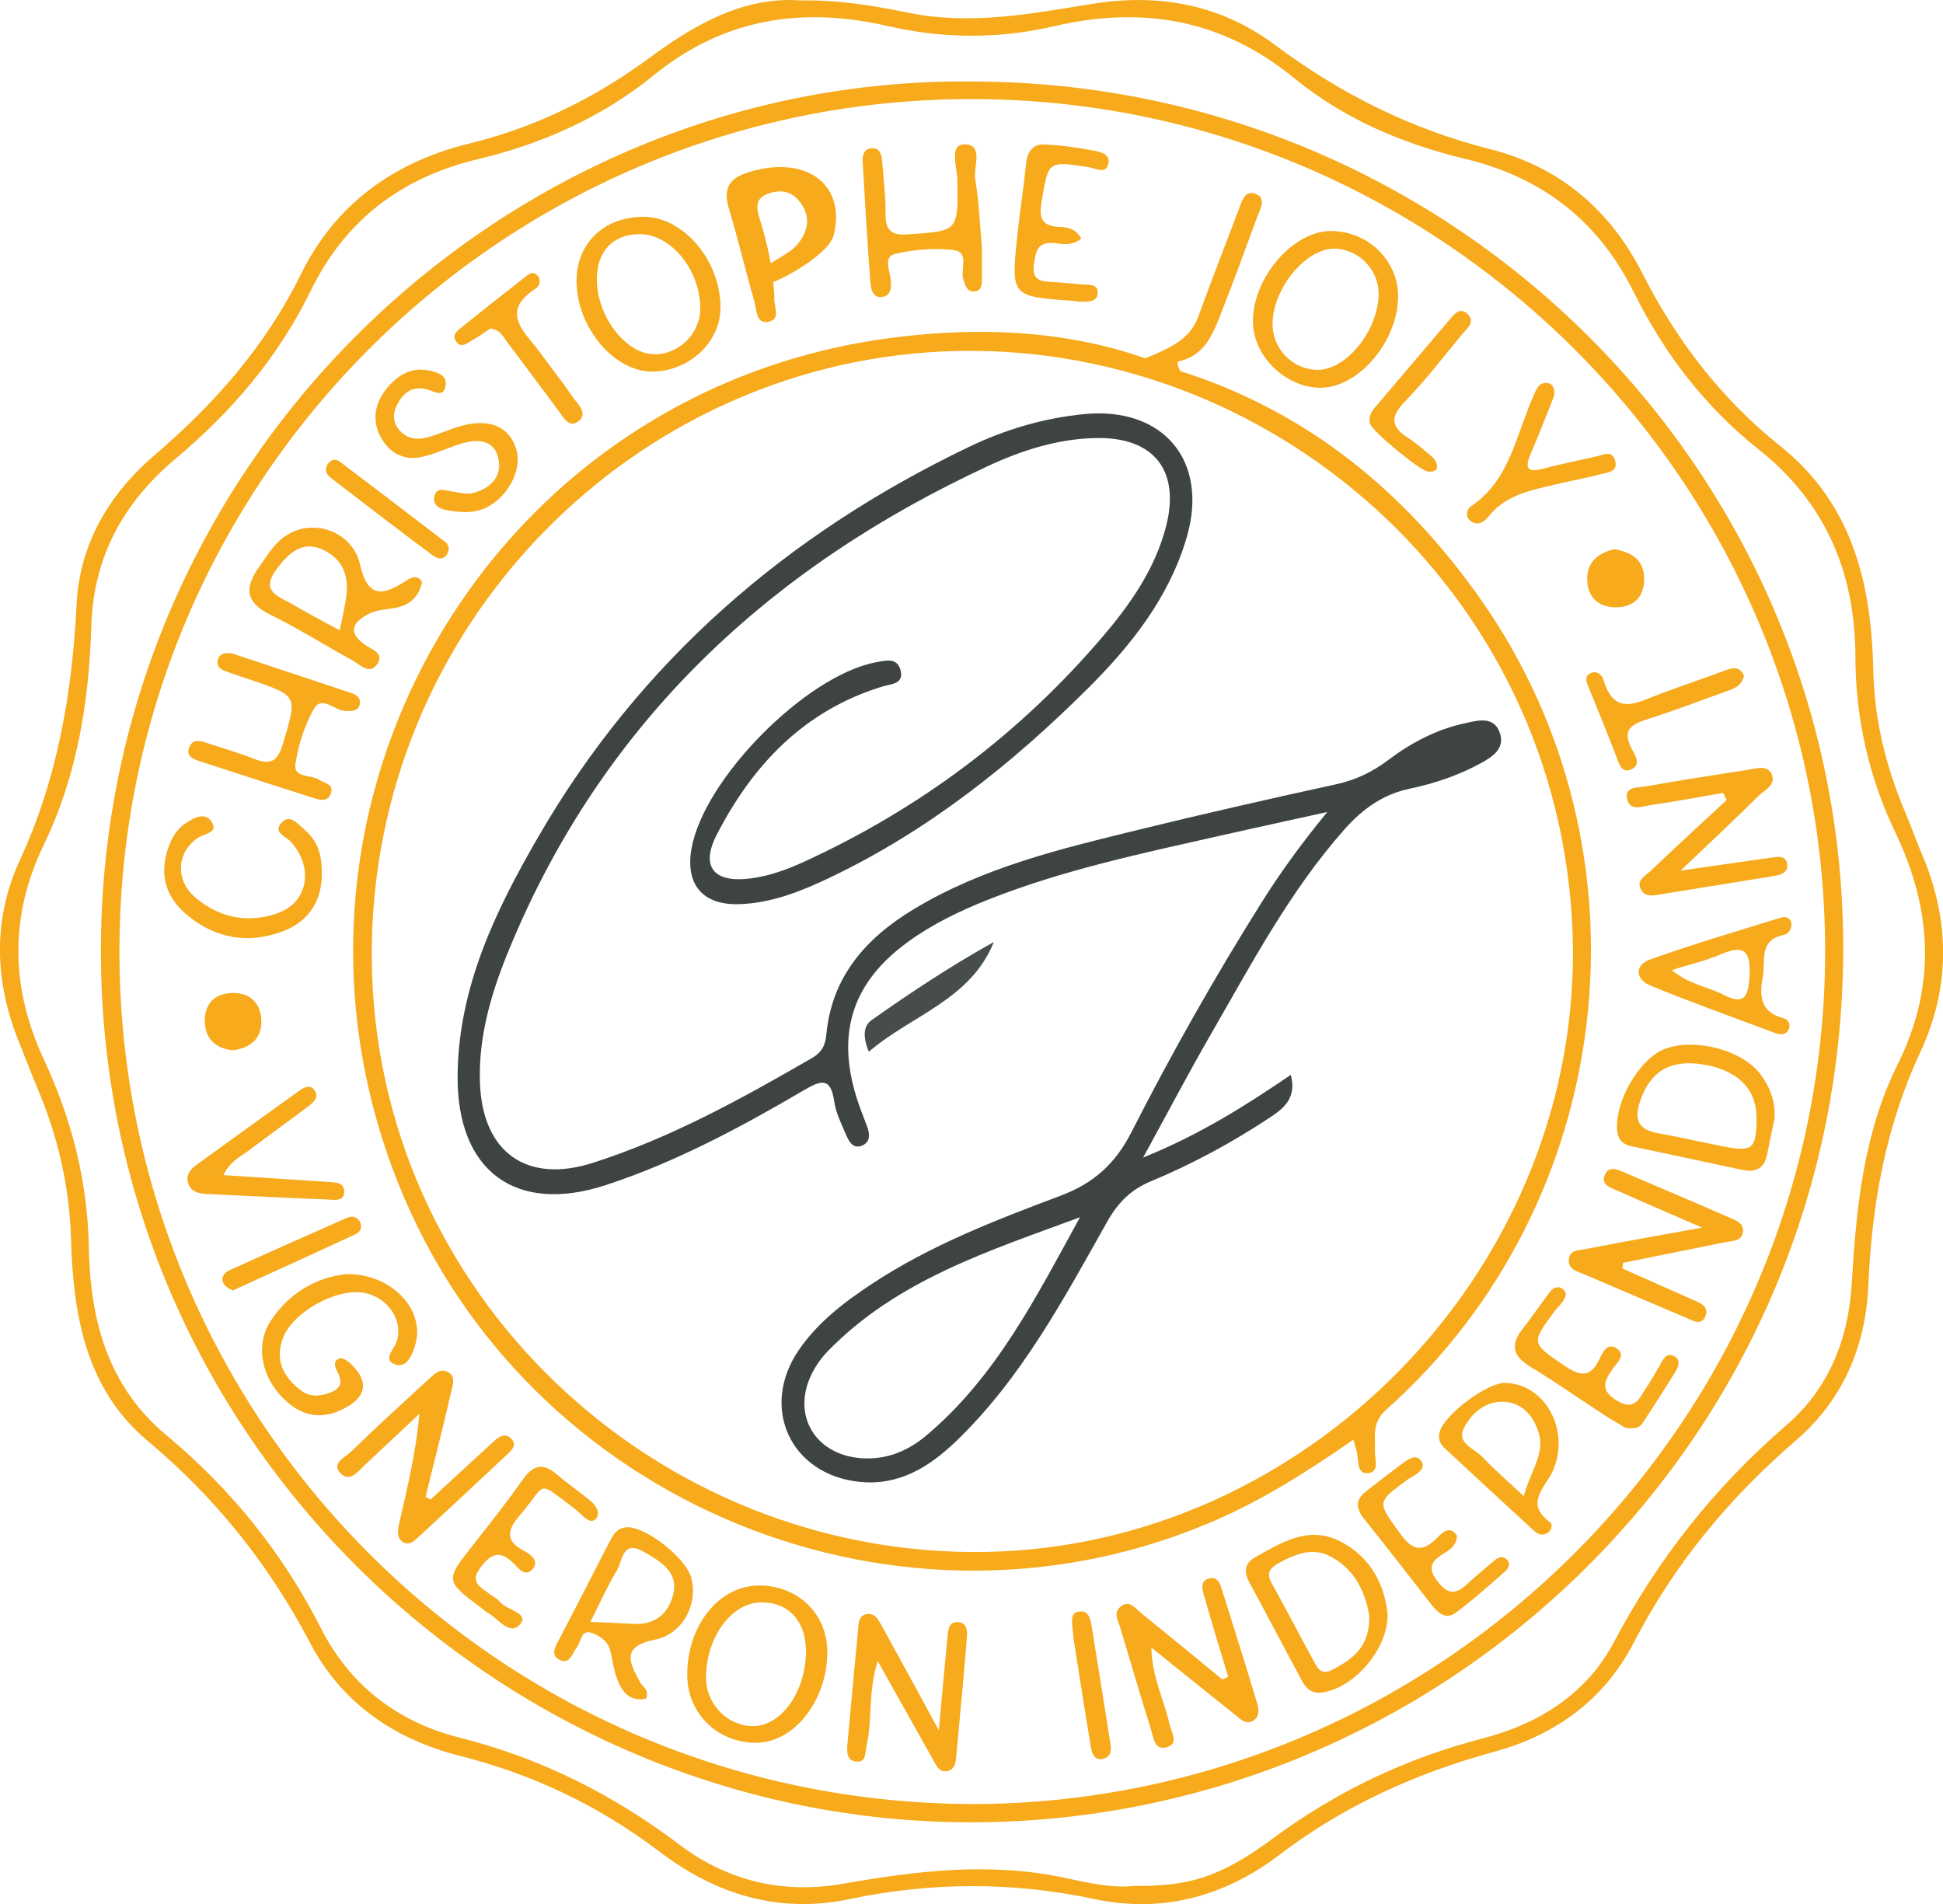 <svg xmlns="http://www.w3.org/2000/svg" id="Calque_2" data-name="Calque 2" viewBox="0 0 330.04 323.45"><defs><style>      .cls-1 {        fill: #f6aa1c;      }      .cls-2 {        fill: #3e4442;      }      .cls-3 {        fill: #474d4b;      }    </style></defs><g id="Calque_1-2" data-name="Calque 1"><g><path class="cls-1" d="m326.42,145.01c-.98-2.29-1.79-4.65-2.76-6.94-3.28-7.72-5.28-15.71-5.46-24.14-.31-14.77-3.52-28.34-15.82-38.17-10.02-8.01-17.63-17.94-23.43-29.37-5.47-10.77-14.08-18.08-25.86-21.06-13.41-3.39-25.41-9.4-36.47-17.66-9.23-6.9-19.7-8.86-31.16-7-10.27,1.67-20.57,3.65-31.12,1.5-5.83-1.19-11.75-2.2-18.43-2.1-9.46-.68-17.72,3.96-25.41,9.63-9.35,6.91-19.46,11.91-30.78,14.68-12.74,3.12-22.69,10.21-28.58,22.16-5.99,12.16-14.64,22.02-24.87,30.76-7.72,6.61-12.75,15.06-13.26,25.36-.75,15.07-3.23,29.58-9.62,43.43-4.66,10.1-4.35,20.62-.15,30.97,1.06,2.62,2.05,5.26,3.15,7.87,3.46,8.19,5.42,16.66,5.68,25.61.38,12.87,2.47,25.4,13.05,34.26,11.52,9.65,20.6,21.03,27.57,34.31,5.41,10.3,14.42,16.38,25.52,19.19,12.43,3.14,23.64,8.52,33.86,16.28,9.52,7.23,20.21,10.56,32.29,8.02,13.84-2.91,27.7-2.95,41.54,0,11.68,2.48,22.27-.53,31.45-7.53,11.06-8.43,23.31-13.9,36.58-17.53,10.45-2.86,18.64-8.92,23.61-18.54,6.89-13.36,16.22-24.57,27.56-34.35,7.95-6.85,11.81-15.94,12.26-26.35.59-13.73,2.95-26.98,8.82-39.56,5.18-11.1,5.07-22.45.25-33.74Zm-4.03,35.68c-5.85,11.75-7.08,24.45-7.84,37.25-.56,9.56-3.87,17.92-11.16,24.21-12.11,10.44-21.77,22.67-29.25,36.81-4.69,8.86-12.82,13.9-22.3,16.36-13.05,3.38-24.84,8.99-35.7,17.04-9.06,6.72-14.45,8.08-23.59,8.01-3.48.4-7.46-.45-11.29-1.29-12.8-2.81-25.38-1.32-38.04.92-10.13,1.79-19.62-.44-27.81-6.64-11.29-8.54-23.6-14.72-37.35-18.18-10.52-2.65-18.58-8.84-23.53-18.56-6.5-12.79-15.28-23.67-26.27-32.82-10.05-8.37-12.95-19.7-13.18-32.07-.21-11.15-2.94-21.7-7.62-31.73-5.69-12.22-5.88-24.35-.02-36.5,5.68-11.76,7.69-24.34,8.07-37.19.36-11.83,5.56-21.05,14.35-28.42,9.56-8.01,17.44-17.28,22.93-28.52,5.86-11.99,15.4-19.22,28.32-22.31,10.96-2.62,21.13-7.12,29.9-14.25,11.92-9.7,25.22-11.74,39.85-8.37,9.34,2.15,18.85,2.19,28.17.02,15.05-3.51,28.59-1.18,40.73,8.76,8.51,6.96,18.45,11.21,29.05,13.75,13.13,3.14,22.69,10.55,28.69,22.63,5.16,10.41,12.05,19.46,21.2,26.72,11.33,8.99,16.42,20.86,16.46,35.22.03,10.42,2.27,20.46,6.79,29.88,6.27,13.08,6.98,26.15.43,39.3Z"></path><path class="cls-1" d="m165.03,13.84C86.05,13.12,18.82,77.38,17.17,158.42c-1.71,84.11,66.43,150.16,145.97,151.13,80.62.98,149.54-63.82,149.95-147.75.4-81.59-66.17-147.93-148.07-147.95Zm-.03,292.62c-79.53-.32-143.29-64-144.69-142.2C18.85,82.94,84.58,16.73,165.18,16.83c79.76.09,144.77,65.12,144.84,144.62.06,79.73-65.15,144.94-145.02,145.02Z"></path><path class="cls-1" d="m208.62,284.81c-1.33-4.41-2.71-8.8-3.94-13.24-.32-1.15-1.09-2.92.66-3.42,1.69-.48,2.03,1.28,2.42,2.53,1.89,6.02,3.79,12.03,5.6,18.07.36,1.21.88,2.76-.56,3.59-1.2.69-2.18-.38-3.07-1.09-4.51-3.6-9.01-7.23-14.16-11.37.12,5.15,2.19,8.94,3.08,12.99.3,1.39,1.62,3.24-.33,3.89-2.24.75-2.4-1.65-2.85-3.09-1.78-5.7-3.46-11.44-5.18-17.16-.38-1.24-1.25-2.6.12-3.64,1.49-1.12,2.44.35,3.4,1.13,4.63,3.74,9.23,7.53,13.83,11.31.33-.16.65-.32.98-.48Z"></path><path class="cls-1" d="m159.47,293.95c.58-6.33,1.01-11.26,1.5-16.2.1-.97.25-2.15,1.52-2.2,1.62-.07,1.85,1.32,1.76,2.43-.56,6.93-1.21,13.85-1.86,20.78-.1,1.03-.47,2.02-1.67,2.13-1.21.11-1.63-.92-2.12-1.78-3.05-5.43-6.1-10.85-9.51-16.93-1.7,5.29-.85,9.99-1.91,14.43-.24,1.01.02,2.72-1.6,2.65-1.79-.08-1.75-1.69-1.63-3.03.58-6.43,1.19-12.86,1.79-19.28.11-1.15.05-2.52,1.51-2.76,1.39-.23,1.99,1.04,2.54,2.02,3.03,5.47,6.01,10.98,9.69,17.74Z"></path><path class="cls-1" d="m73.16,254.71c3.6-3.32,7.2-6.65,10.82-9.95.92-.84,2.05-1.42,3-.19.8,1.03-.13,1.85-.84,2.51-4.95,4.64-9.92,9.27-14.9,13.88-.84.78-1.85,1.8-2.99.84-.97-.81-.63-2.19-.38-3.3,1.36-5.92,2.79-11.83,3.37-18.33-3.04,2.85-6.08,5.71-9.13,8.56-1.18,1.1-2.56,3.08-4.11,1.68-1.96-1.77.63-2.83,1.61-3.79,4.27-4.16,8.68-8.18,13.08-12.21.95-.87,2.08-2.11,3.44-1.32,1.41.82.72,2.45.44,3.64-1.35,5.86-2.84,11.69-4.28,17.54.3.16.59.31.89.47Z"></path><path class="cls-1" d="m275.56,215.47c3.9,1.73,7.79,3.48,11.7,5.2,1.36.6,3.2,1.17,2.39,3-.72,1.63-2.29.59-3.48.08-5.65-2.4-11.31-4.79-16.95-7.23-1.16-.51-2.83-.78-2.74-2.47.09-1.82,1.87-1.67,3.07-1.91,6-1.17,12.03-2.23,19.57-3.6-5.57-2.42-9.84-4.25-14.08-6.15-1.28-.58-3.35-1.03-2.35-3.01.74-1.45,2.35-.58,3.57-.06,5.8,2.48,11.62,4.94,17.4,7.47,1.16.51,2.74.99,2.35,2.71-.31,1.38-1.76,1.27-2.88,1.5-5.82,1.17-11.63,2.35-17.44,3.52-.04.32-.07.63-.11.95Z"></path><path class="cls-1" d="m292.71,134.69c-4.05.7-8.08,1.47-12.15,2.04-1.49.21-3.76,1.22-4.2-1.08-.4-2.09,1.97-1.84,3.26-2.07,5.69-1.02,11.4-1.91,17.12-2.78,1.41-.21,3.32-.92,4.12.56,1.03,1.93-1.16,2.84-2.23,3.91-3.96,3.94-8.06,7.76-13.16,12.63,6.13-.88,10.88-1.59,15.64-2.24.95-.13,2.18-.3,2.43.98.3,1.51-.91,1.96-2.12,2.15-6.36,1.04-12.73,2.08-19.09,3.09-1.28.2-2.82.67-3.59-.75-.86-1.59.77-2.36,1.65-3.2,4.26-4.06,8.6-8.03,12.9-12.03-.2-.4-.4-.81-.6-1.21Z"></path><path class="cls-1" d="m58.85,216.44c7.59-.12,13.28,5.93,11.76,11.74-.46,1.75-1.44,4.21-3.32,3.65-2.5-.74-.33-2.59.1-3.98,1.15-3.67-1.61-7.6-5.74-8.26-4.59-.73-11.82,3.28-13.54,7.59-1.54,3.87.07,6.83,3.09,9.08,1.53,1.15,3.48.94,5.23.16,1.91-.85,1.54-2.17.75-3.67-.37-.69-.53-1.73.55-2,.47-.12,1.21.35,1.65.74,3.46,3.13,2.95,5.96-1.33,7.98-4.3,2.03-7.7.64-10.62-2.67-3.19-3.64-3.92-8.71-1.44-12.44,3.21-4.84,7.89-7.42,12.87-7.92Z"></path><path class="cls-1" d="m39.33,110.98c6.67,2.21,13.59,4.48,20.5,6.8.79.27,1.51.91,1.29,1.85-.29,1.25-1.39,1.17-2.41,1.15-1.84-.04-4.02-2.7-5.36-.4-1.63,2.79-2.64,6.12-3.16,9.33-.41,2.54,2.65,1.82,4.03,2.77.9.61,2.51.69,1.99,2.28-.48,1.46-1.78,1.18-2.94.81-6.31-2.03-12.62-4.05-18.92-6.12-1.2-.4-2.95-.81-2.17-2.59.7-1.6,2.25-.88,3.5-.47,2.52.82,5.08,1.56,7.54,2.54,2.85,1.14,3.99.3,4.87-2.68,2.39-8.05,2.56-8-5.36-10.72-1.57-.54-3.15-1.02-4.69-1.62-.85-.33-1.32-1.03-.99-1.97.33-.94,1.14-1.07,2.29-.95Z"></path><path class="cls-1" d="m166.79,41.9c0,1.8,0,3.62,0,5.44,0,1.03-.09,2.18-1.39,2.18-1.15,0-1.45-1.05-1.77-2.05-.54-1.72,1.14-4.67-1.71-5-3.23-.37-6.66-.08-9.83.65-2.1.48-.96,2.78-.8,4.33.15,1.43.08,2.89-1.64,3.01-1.5.1-1.73-1.52-1.81-2.55-.52-6.76-.91-13.54-1.3-20.31-.06-1,.08-2.17,1.28-2.38,1.56-.27,1.93.94,2.02,2.16.24,2.97.62,5.94.58,8.91-.04,2.82.93,3.73,3.79,3.53,8.63-.6,8.55-.5,8.41-9.27-.03-2.11-1.46-5.94,1.16-6.02,3.4-.1,1.52,3.87,1.88,5.99.64,3.73.77,7.55,1.12,11.37Z"></path><path class="cls-1" d="m131.54,50.26c-.27,1.51,1.22,3.83-.86,4.37-2.28.59-2.14-2.02-2.55-3.44-1.51-5.25-2.75-10.58-4.33-15.8-1.26-4.18.86-5.52,4.4-6.43,9.21-2.36,15.49,2.7,13.41,10.97-.97,3.87-12.06,9.53-12.85,8.5-.8-1.05.48-2.68,1.86-3.55,1.27-.79,3.77-2.11,4.73-3.24,2.07-2.44,2.46-5.05.31-7.6-1.45-1.73-3.46-1.85-5.44-1.04-2.1.86-1.65,2.68-1.16,4.24,1.35,4.25,2.23,8.57,2.47,13.03Z"></path><path class="cls-1" d="m72.77,66.23c-2.25-.71-3.92.09-5.06,2.04-.88,1.52-1.2,3.14,0,4.65,1.46,1.83,3.41,1.87,5.44,1.22,1.42-.45,2.81-1.01,4.22-1.49,5.29-1.79,9.03-.47,10.31,3.64,1.26,4.04-2.29,9.64-6.9,10.54-1.58.31-3.32.12-4.93-.17-1.08-.19-2.41-.84-2.08-2.31.37-1.63,1.66-1.09,2.83-.89,1.29.22,2.71.58,3.9.25,2.84-.78,4.83-2.79,4.15-5.84-.69-3.11-3.38-3.34-6.02-2.59-2.38.68-4.63,1.84-7.04,2.35-3.12.66-5.59-.78-7.01-3.56-1.41-2.77-.9-5.54,1-7.94,1.85-2.34,4.22-3.86,7.35-3.18,1.41.3,3.23.84,2.7,2.83-.45,1.71-1.84.72-2.89.44Z"></path><path class="cls-1" d="m54.66,147.96c.15,4.86-2.07,8.48-6.48,10.19-6.02,2.32-11.82,1.29-16.72-2.99-3.43-3-4.42-6.86-2.83-11.29.58-1.63,1.43-3.01,2.84-3.97,1.4-.95,3.32-2.03,4.43-.36,1.29,1.94-1.09,2.02-2.21,2.75-3.66,2.37-4.01,7.21-.52,10.17,4.07,3.45,8.91,4.45,13.98,2.67,5.22-1.83,6.19-7.79,2.24-12.15-.85-.93-3.2-1.6-1.5-3.3,1.42-1.42,2.71.3,3.78,1.21,2.15,1.84,2.94,3.89,3,7.08Z"></path><path class="cls-1" d="m183.67,40.53c-1.68,1.33-3.23.88-4.66.76-2.9-.25-3.1,1.56-3.39,3.72-.34,2.46,1.02,2.77,2.87,2.88,1.82.1,3.64.27,5.45.44,1.09.1,2.67-.14,2.51,1.55-.15,1.48-1.65,1.35-2.79,1.38-.49.01-.99-.13-1.48-.16-10.42-.73-10.45-.74-9.39-11,.43-4.13,1.09-8.23,1.51-12.36.2-1.97,1.13-3.28,3.06-3.2,2.8.12,5.61.5,8.36,1.04,1.13.22,3.02.53,2.52,2.35-.43,1.57-1.88.79-2.96.55-.16-.04-.32-.08-.49-.1-6.86-1.05-6.66-1.01-7.85,5.76-.54,3.07.09,4.31,3.2,4.42,1.21.05,2.62.28,3.53,1.98Z"></path><path class="cls-1" d="m276.13,242.57c-.9-.54-2.33-1.35-3.71-2.25-4.16-2.71-8.23-5.57-12.47-8.15-2.92-1.78-3.5-3.68-1.32-6.42,1.64-2.07,3.09-4.28,4.72-6.37.52-.66,1.38-1.03,2.17-.36.85.72.29,1.52-.16,2.19-.36.55-.89.98-1.28,1.51-4.05,5.49-3.97,5.38,1.43,9.13,2.64,1.83,4.58,2.46,6.2-1.03.51-1.1,1.34-2.83,2.91-1.75,1.62,1.11.08,2.39-.61,3.35-1.52,2.13-2.31,3.76.7,5.54,3.04,1.79,3.74-.46,4.89-2.16.83-1.23,1.57-2.53,2.31-3.82.57-1.01,1.09-2.35,2.52-1.57,1.06.58.7,1.77.15,2.64-1.84,2.95-3.71,5.88-5.63,8.77-.48.72-1.32.95-2.83.74Z"></path><path class="cls-1" d="m101.59,257.27c-.24.95-.91,1.38-1.79.87-.84-.5-1.47-1.33-2.27-1.91-6.53-4.84-4.44-4.46-9.21,1.15-2.17,2.56-2.6,4.37.75,6.11,1.12.58,2.6,1.72,1.38,3.09-1.27,1.43-2.41-.23-3.25-1.05-2.23-2.19-3.71-1.7-5.54.68-2.04,2.67.07,3.41,1.55,4.6.52.41,1.2.68,1.59,1.19,1.14,1.49,5.02,2,3.67,3.77-1.81,2.39-3.84-.89-5.73-1.87-.29-.15-.52-.41-.78-.61-6.43-4.79-6.4-4.77-1.51-10.96,2.88-3.64,5.74-7.29,8.42-11.08,1.75-2.47,3.45-2.73,5.72-.78,1.76,1.51,3.68,2.82,5.47,4.29.75.62,1.52,1.31,1.52,2.5Z"></path><path class="cls-1" d="m247.5,260.89c-.15,1.84-1.43,2.49-2.51,3.16-2.2,1.38-2.36,2.66-.68,4.75,1.72,2.14,3.09,2,4.88.31,1.44-1.36,2.99-2.6,4.49-3.89.65-.56,1.39-1.05,2.18-.37.86.74.37,1.6-.23,2.12-2.74,2.4-5.45,4.85-8.37,7-1.71,1.26-3.05-.03-4.15-1.44-3.77-4.84-7.52-9.68-11.36-14.46-1.39-1.72-1.61-3.23.23-4.68,2.21-1.74,4.44-3.46,6.71-5.13.8-.58,1.9-1.14,2.66-.16.78,1.01-.04,1.81-.9,2.4-.41.28-.87.49-1.27.78-5.44,3.95-5.27,3.83-1.32,9.27,2.09,2.89,3.76,3.2,6.22.71.94-.95,2.2-2.22,3.42-.37Z"></path><path class="cls-1" d="m37.95,199.62c6.11.4,11.7.77,17.3,1.13,1.32.09,3.15-.06,3.22,1.56.08,1.93-1.88,1.49-3.07,1.44-6.8-.25-13.59-.61-20.38-.93-1.41-.07-2.68-.43-3.1-1.96-.37-1.33.48-2.26,1.42-2.95,5.77-4.21,11.58-8.37,17.38-12.54.83-.6,1.88-1.23,2.64-.24.97,1.25-.17,2.18-1.06,2.85-3.3,2.52-6.7,4.91-10,7.43-1.42,1.08-3.18,1.79-4.35,4.2Z"></path><path class="cls-1" d="m263.99,67.23c-1.19,2.97-2.48,6.37-3.93,9.71-1.06,2.45-.83,3.47,2.15,2.66,3.03-.83,6.12-1.4,9.18-2.13,1.11-.26,2.38-.95,2.92.65.67,2-1.14,2.1-2.3,2.41-2.55.68-5.16,1.14-7.73,1.75-4.18,1-8.47,1.74-11.4,5.42-.7.88-1.79,1.73-3.01.85-1.02-.74-.83-1.97.03-2.56,6.63-4.49,7.6-12.15,10.56-18.68.48-1.06.81-2.33,2.26-2.26.91.04,1.43.74,1.26,2.17Z"></path><path class="cls-1" d="m296.24,114.83c-.44,1.77-1.77,2.16-2.99,2.6-4.51,1.64-9.01,3.33-13.58,4.8-2.59.84-4.13,1.77-2.57,4.84.55,1.08,1.93,3.01-.27,3.72-1.53.49-1.91-1.33-2.39-2.57-1.49-3.85-3.03-7.69-4.61-11.51-.34-.82-.7-1.64.12-2.22,1.11-.78,2.18.14,2.4.93,1.85,6.45,5.85,3.86,9.64,2.45,3.72-1.39,7.49-2.65,11.21-4.04,1.47-.55,2.49-.42,3.04,1.01Z"></path><path class="cls-1" d="m83.32,55.8c-.89.58-1.94,1.35-3.07,1.98-.81.46-1.82,1.38-2.65.39-1.09-1.3.23-2.09,1.07-2.77,3.46-2.8,6.97-5.55,10.47-8.3.63-.5,1.36-1.14,2.14-.31.71.75.38,1.79-.25,2.2-6.3,4.09-1.84,7.42.7,10.89,1.85,2.53,3.8,5,5.58,7.59.86,1.25,2.75,2.85.8,4.19-1.54,1.06-2.51-.93-3.38-2.08-2.88-3.83-5.71-7.69-8.61-11.51-.67-.88-1.14-2.07-2.82-2.26Z"></path><path class="cls-1" d="m200.46,63.03c-2.21-.07-4.32-.41-5.9-2.16,3.62-1.59,7.44-2.86,9-7.14,2.21-6.07,4.57-12.09,6.85-18.14.52-1.38,1.01-3.3,2.8-2.68,1.97.69.88,2.51.38,3.85-2.01,5.44-3.98,10.9-6.12,16.29-1.4,3.52-2.67,7.24-7.1,8.3-.73.18-.12,1.11.1,1.68Z"></path><path class="cls-1" d="m242.55,80.09c-1.38-.12-9.51-6.85-9.84-8.14-.28-1.08.14-1.92.83-2.72,4.2-4.93,8.38-9.87,12.58-14.8.85-1,1.83-2.41,3.2-1.05,1.34,1.33-.15,2.42-.94,3.37-3.17,3.84-6.21,7.81-9.67,11.39-2.41,2.49-2.66,4.21.35,6.17,1.52.99,2.93,2.18,4.29,3.39.42.38.8,1.12.75,1.65-.08.74-.86.84-1.55.75Z"></path><path class="cls-1" d="m39.5,219.23c-.51-.36-1.18-.61-1.46-1.08-.65-1.1,0-1.95.98-2.39,6.63-3,13.27-5.97,19.94-8.9.79-.35,1.7-.17,2.17.66.48.85.11,1.74-.68,2.11-6.89,3.21-13.82,6.35-20.94,9.6Z"></path><path class="cls-1" d="m76.25,93.14c-.28,1.8-1.45,2.17-2.77,1.19-5.83-4.33-11.58-8.76-17.33-13.19-.68-.53-1.06-1.33-.56-2.18.47-.8,1.29-1.16,2.08-.57,6.06,4.57,12.09,9.18,18.12,13.8.23.18.29.58.46.95Z"></path><path class="cls-1" d="m182.35,278.4c-.18-2.74-.83-4.48,1.07-4.66,1.64-.15,1.85,1.5,2.06,2.84.98,6.18,2.01,12.35,2.96,18.53.22,1.42.78,3.36-1.23,3.69-1.68.28-1.85-1.61-2.05-2.85-1.06-6.33-2.03-12.68-2.8-17.56Z"></path><path class="cls-1" d="m274.28,93.29c2.84.54,5.01,1.78,5,5.1-.01,3-1.73,4.68-4.6,4.77-3.14.1-5.08-1.72-5.08-4.85,0-2.85,1.89-4.43,4.68-5.02Z"></path><path class="cls-1" d="m39.43,178.41c-2.61-.34-4.49-1.75-4.63-4.65-.16-3.16,1.57-5.01,4.72-5.08,3.24-.07,4.91,2.07,4.87,5.01-.04,2.77-1.91,4.42-4.95,4.72Z"></path><path class="cls-1" d="m251.51,101.81c-12.83-18.26-29.42-31.92-51.05-38.78-1.57-1.81-4.14-.88-5.9-2.16-13.97-4.86-28.5-5.34-42.83-3.52-68.45,8.69-109.71,79.52-84.07,143.71,21.83,54.66,85.72,80.7,139.38,56.94,8.05-3.56,15.37-8.28,22.85-13.43.3,1.09.51,1.69.63,2.3.28,1.39-.05,3.62,1.94,3.37,1.93-.24,1.03-2.43,1.09-3.77.1-2.51-.62-4.74,1.96-7.04,39.2-34.94,46.19-94.67,16-137.61Zm-84.1,161.82c-55.85.97-103.92-43.79-104.26-100.95-.34-56.31,44.84-101.97,99.62-103.06,54.85-1.09,103.95,42.84,104.42,101.91.16,55.02-45.62,101.16-99.77,102.1Z"></path><path class="cls-1" d="m109.4,36.83c-6.77-.05-11.51,4.5-11.47,10.99.06,7.81,6.38,15.33,12.86,15.3,6.22-.03,11.51-4.92,11.59-10.72.12-7.96-6.19-15.52-12.98-15.57Zm1.6,23.34c-4.85-.15-9.66-6.55-9.62-12.79.03-4.74,2.77-7.6,7.27-7.6,5.33,0,10.28,6.06,10.3,12.6.01,4.32-3.68,7.93-7.95,7.8Z"></path><path class="cls-1" d="m226.21,39.24c-6.54-.11-13.52,8-13.38,15.54.11,5.74,5.49,11,11.35,11.09,6.51.1,13.33-7.89,13.3-15.59-.02-6.02-5.04-10.94-11.27-11.04Zm-2.36,23.59c-4.34-.03-7.8-3.63-7.69-8.01.15-6.04,5.81-12.74,10.63-12.58,4.11.14,7.44,3.65,7.38,7.8-.09,6.12-5.5,12.82-10.33,12.79Z"></path><path class="cls-1" d="m128.99,269.34c-6.88-.03-12.35,6.84-12.25,15.38.08,6.51,5.38,11.52,11.98,11.32,6.37-.19,11.87-7.42,11.81-15.53-.05-6.37-4.98-11.15-11.54-11.18Zm-1.24,23.88c-4.45-.13-7.98-4-7.83-8.58.22-6.97,4.6-12.6,9.68-12.44,4.66.14,7.45,3.49,7.3,8.74-.19,6.77-4.4,12.42-9.16,12.28Z"></path><path class="cls-1" d="m69.02,98.63c-3.73,2.4-6.5,3.31-7.87-2.74-1.26-5.57-7.73-7.84-12.29-5.08-2.19,1.32-3.42,3.49-4.86,5.52-2.59,3.64-2.23,6.06,1.99,8.13,4.74,2.32,9.22,5.19,13.87,7.71,1.3.7,2.92,2.63,4.26.57,1.17-1.8-1.01-2.42-2.13-3.21-3.37-2.38-1.64-4.1.84-5.34,1.43-.71,3.22-.63,4.82-1.04,2.06-.53,3.5-1.79,4.04-4.25-.68-1.18-1.53-1-2.67-.27Zm-10.22,2.86c-.22,1.63-.63,3.23-1.1,5.59-3.03-1.66-5.66-3.03-8.21-4.53-2.16-1.26-5.29-2.06-2.6-5.73,2.27-3.11,4.71-5.33,8.68-3.06,2.95,1.69,3.67,4.55,3.24,7.73Z"></path><path class="cls-1" d="m117.46,268.16c-.83-3.5-8.08-9.12-11.21-8.7-1.53.2-2.15,1.33-2.77,2.55-2.78,5.45-5.59,10.88-8.41,16.31-.61,1.18-1.64,2.66-.22,3.53,1.89,1.15,2.32-.94,3.16-2.07.7-.94.7-3.04,2.49-2.4,1.29.46,2.72,1.34,3.14,2.96.41,1.6.59,3.27,1.16,4.81.84,2.26,2.2,3.99,4.95,3.41.55-1.52-.6-1.99-1.03-2.8-1.74-3.26-3.34-6.02,2.49-7.22,4.84-1,7.3-6,6.26-10.36Zm-3.34,3.48c-1.04,2.97-3.34,4.41-6.57,4.21-2.13-.13-4.27-.2-7.27-.33,1.76-3.48,2.95-6.19,4.48-8.7,1-1.63.92-5.34,4.59-3.21,3.06,1.77,6.32,3.62,4.77,8.03Z"></path><path class="cls-1" d="m299.11,182.59c-3.06-4.2-11.17-6.34-16.3-4.41-4.31,1.62-8.54,8.92-8.12,13.84.14,1.6.95,2.38,2.4,2.69,6.3,1.35,12.6,2.68,18.89,4.03,2.43.52,3.8-.41,4.24-2.86.35-1.94.79-3.86,1.19-5.79.21-2.84-.7-5.31-2.3-7.5Zm-6.37,12.16c-3.71-.73-7.41-1.59-11.13-2.25-3.16-.56-4.07-2.12-3.09-5.22,1.62-5.14,5.08-7.35,10.62-6.48,5.98.94,9.22,4.14,9.23,9.09,0,5.27-.64,5.84-5.62,4.86Z"></path><path class="cls-1" d="m227.58,261.81c-5.33-2.69-9.91.23-14.4,2.74-1.76.98-1.94,2.45-.98,4.22,2.99,5.53,5.9,11.09,8.88,16.62.73,1.35,1.63,2.38,3.5,2.12,5.26-.7,11.17-7.2,11.12-13.25-.48-4.94-2.8-9.77-8.12-12.46Zm-1.42,21.91c-1.8.89-2.41-.45-3.03-1.58-2.39-4.36-4.67-8.8-7.09-13.14-.99-1.78-.38-2.63,1.22-3.5,2.88-1.56,5.82-2.75,8.94-1,4.1,2.3,5.78,6.19,6.39,10.01.12,5.19-2.83,7.42-6.43,9.2Z"></path><path class="cls-1" d="m255.67,234.92c-3.07-.06-10.35,5.41-11.13,8.33-.29,1.09.01,1.98.79,2.7,5.1,4.74,10.21,9.48,15.35,14.18.62.57,1.47.8,2.27.22.64-.46.8-1.43.37-1.74-4.49-3.26-.78-5.92.48-8.84,2.97-6.87-1.38-14.72-8.13-14.85Zm3.16,19.24c-2.74-2.57-4.99-4.5-7.02-6.65-1.35-1.44-4.45-2.32-3.16-4.9,1.25-2.51,3.66-4.62,6.73-4.49,3.1.13,5.08,2.31,5.97,5.24,1.14,3.73-1.47,6.65-2.51,10.8Z"></path><path class="cls-1" d="m302.92,172.95c-3.93-.99-4.09-3.8-3.49-6.96.51-2.69-.77-6.3,3.56-7.17.8-.16,1.34-.93,1.31-1.98-.21-.96-.98-1.22-1.84-.95-7.43,2.32-14.92,4.5-22.24,7.13-2.53.91-2.48,3.33.05,4.37,7.05,2.9,14.24,5.46,21.38,8.14.84.31,1.72.25,2.16-.6.47-.91-.11-1.78-.9-1.98Zm-5.75-7.1c-.19,3.66-1.02,4.9-4.47,3.11-2.6-1.35-5.68-1.65-8.73-4.17,3.28-1.03,5.84-1.6,8.2-2.62,4.03-1.75,5.24-.77,5,3.69Z"></path><path class="cls-3" d="m147.58,178.66c-1.05-2.54-.94-4.37.47-5.37,6.7-4.73,13.53-9.26,20.76-13.26-3.98,9.85-13.94,12.38-21.23,18.63Z"></path><path class="cls-2" d="m254.78,124.55c-.98-3-3.79-2.16-5.99-1.68-4.78,1.04-9.07,3.29-12.94,6.21-2.71,2.05-5.55,3.42-8.9,4.15-11.19,2.44-22.37,4.99-33.5,7.71-13.23,3.24-26.53,6.4-38.36,13.58-8.04,4.88-13.83,11.43-14.73,21.26-.17,1.86-.86,3.05-2.46,3.97-11.95,6.9-24.02,13.59-37.24,17.8-11.19,3.56-18.69-1.79-19.13-13.53-.31-8.16,2.06-15.8,5.13-23.18,15.92-38.31,44.13-64.51,81.27-81.72,5.73-2.66,11.79-4.58,18.22-4.71,9.89-.2,14.41,5.56,11.88,15.16-1.87,7.08-5.96,12.97-10.6,18.43-14.11,16.58-31.12,29.36-50.92,38.42-2.88,1.32-5.84,2.39-9.01,2.8-6.18.81-8.59-1.92-5.76-7.41,6.12-11.89,14.87-21.13,28.12-25.18,1.53-.47,3.77-.41,3.09-2.84-.59-2.12-2.48-1.6-4.19-1.28-11.86,2.24-29.26,19.82-31.31,31.71-1.05,6.09,1.95,9.59,8.2,9.37,5.42-.19,10.37-2.16,15.19-4.45,16.72-7.95,31-19.3,44.01-32.26,7.34-7.31,13.74-15.41,16.73-25.61,3.81-13.01-4.02-22.26-17.48-20.92-6.88.68-13.38,2.62-19.54,5.58-30.92,14.83-55.86,36.38-73.13,66.23-7.27,12.56-13.59,25.59-13.7,40.62-.12,16.18,9.89,23.54,25.18,18.53,11.91-3.9,22.89-9.81,33.64-16.11,2.91-1.71,4.56-2.26,5.15,1.9.28,1.93,1.21,3.79,1.99,5.62.52,1.21,1.26,2.63,2.92,1.8,1.2-.6,1.15-1.88.71-3.08-.64-1.71-1.34-3.41-1.87-5.15-3.38-11-.55-19.49,8.71-26.24,4.19-3.06,8.83-5.29,13.63-7.2,12.87-5.11,26.38-7.93,39.83-10.97,5.48-1.24,10.98-2.43,17.83-3.94-4.68,5.73-8.05,10.43-11.14,15.34-7.97,12.67-15.32,25.7-22.11,39.02-2.76,5.41-6.41,8.7-12.05,10.82-11.03,4.15-22.06,8.39-31.99,14.94-4.75,3.13-9.25,6.55-12.49,11.3-6.66,9.77-1.38,21.17,10.34,22.37,6.7.69,11.86-2.55,16.42-6.93,11.07-10.66,18.2-24.06,25.62-37.23,1.79-3.18,3.96-5.45,7.4-6.88,7.06-2.94,13.8-6.58,20.19-10.81,2.31-1.53,4.67-3.25,3.62-7.29-7.75,5.26-15.33,10.09-25.09,14.05,4.26-7.78,7.69-14.32,11.38-20.72,6.97-12.08,13.47-24.46,22.81-35.02,3.07-3.47,6.53-5.97,11.16-6.94,4.06-.85,8.02-2.18,11.7-4.15,2.07-1.11,4.47-2.48,3.56-5.26Zm-97.4,119.28c-3.12,2.62-6.72,4.17-10.98,3.89-8.4-.57-12.34-8.09-7.96-15.35.59-.99,1.29-1.94,2.09-2.76,11.82-12.19,27.49-17.13,42.92-22.83-7.38,13.4-14.18,27.04-26.09,37.06Z"></path></g></g></svg>